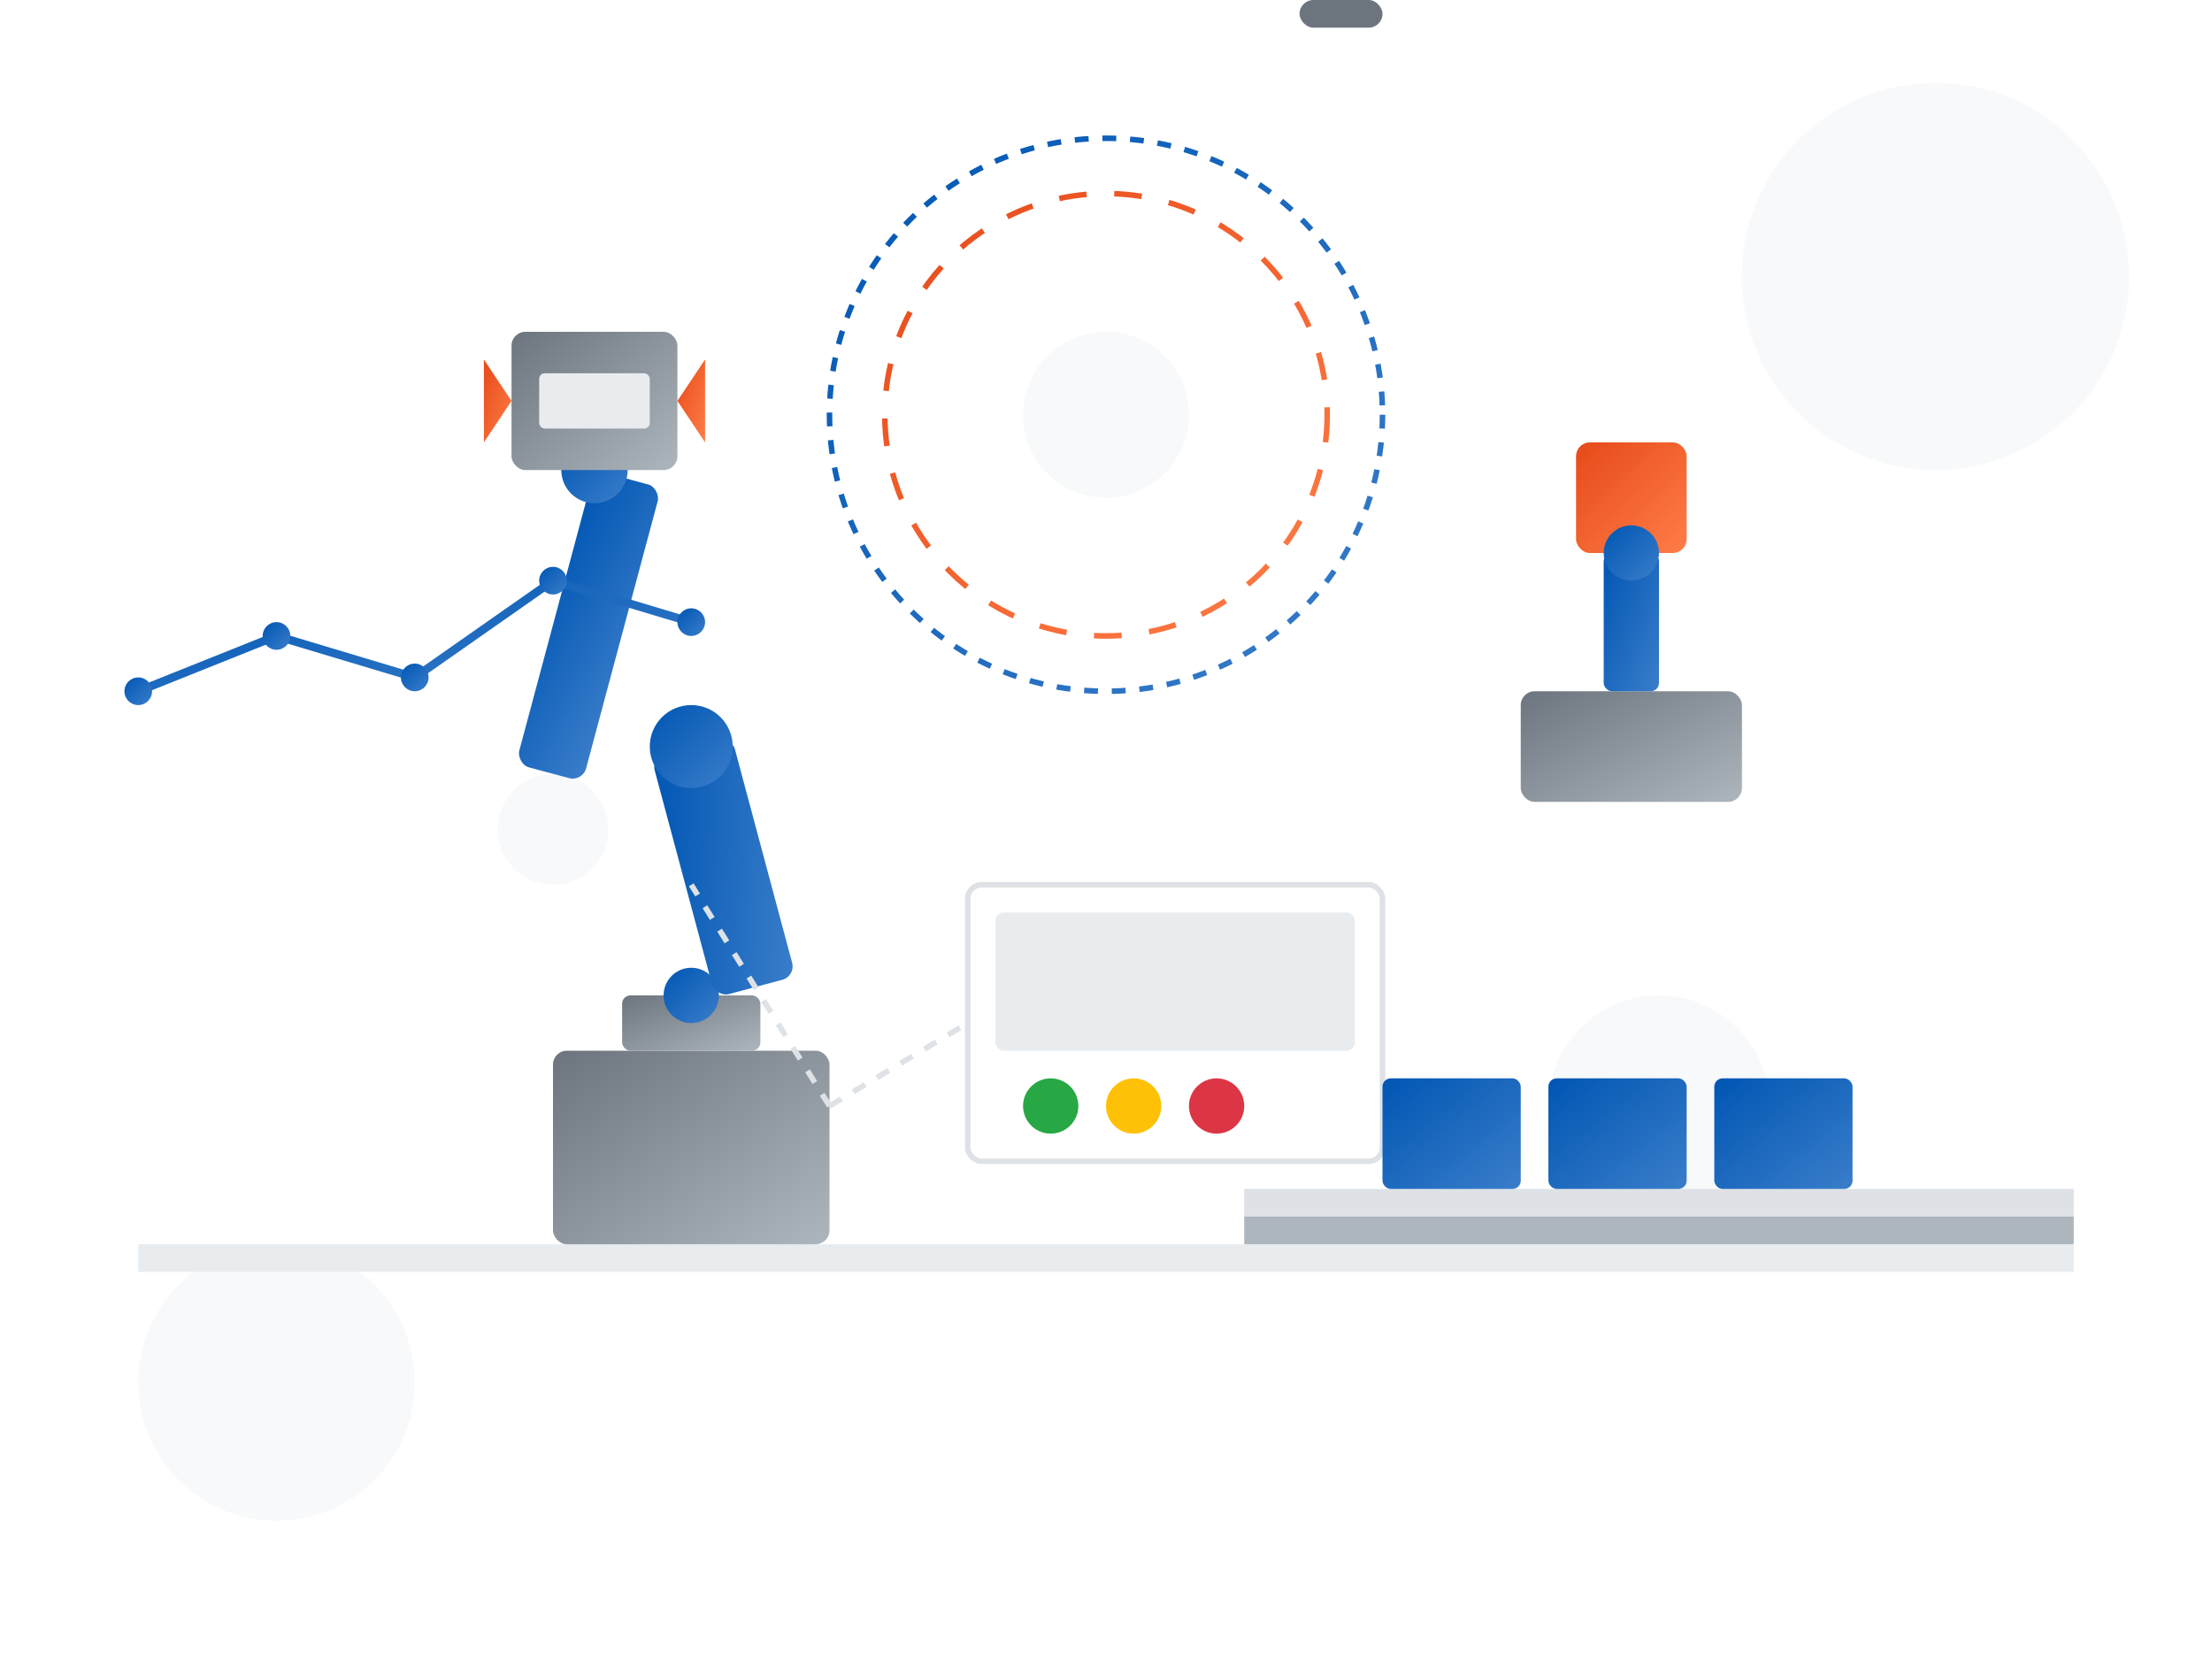 <svg xmlns="http://www.w3.org/2000/svg" viewBox="0 0 800 600">
  <defs>
    <linearGradient id="gradient-blue" x1="0%" y1="0%" x2="100%" y2="100%">
      <stop offset="0%" stop-color="#0056b3" />
      <stop offset="100%" stop-color="#3a7dca" />
    </linearGradient>
    <linearGradient id="gradient-orange" x1="0%" y1="0%" x2="100%" y2="100%">
      <stop offset="0%" stop-color="#e64a19" />
      <stop offset="100%" stop-color="#ff7d47" />
    </linearGradient>
    <linearGradient id="gradient-gray" x1="0%" y1="0%" x2="100%" y2="100%">
      <stop offset="0%" stop-color="#6c757d" />
      <stop offset="100%" stop-color="#adb5bd" />
    </linearGradient>
    <filter id="shadow" x="-20%" y="-20%" width="140%" height="140%">
      <feDropShadow dx="5" dy="5" stdDeviation="10" flood-opacity="0.2" />
    </filter>
  </defs>

  <!-- Background Elements -->
  <circle cx="100" cy="500" r="50" fill="#f8f9fa" />
  <circle cx="700" cy="100" r="70" fill="#f8f9fa" />
  <circle cx="400" cy="150" r="30" fill="#f8f9fa" />
  <circle cx="200" cy="300" r="20" fill="#f8f9fa" />
  <circle cx="600" cy="400" r="40" fill="#f8f9fa" />

  <!-- Manufacturing Floor -->
  <rect x="50" y="450" width="700" height="10" fill="#e9ecef" />

  <!-- Industrial Robot Arm Base -->
  <rect x="200" y="380" width="100" height="70" rx="5" fill="url(#gradient-gray)" filter="url(#shadow)" />
  <rect x="225" y="360" width="50" height="20" rx="3" fill="url(#gradient-gray)" />
  <circle cx="250" cy="360" r="10" fill="url(#gradient-blue)" />

  <!-- Robot Arm Segment 1 -->
  <rect x="235" y="270" width="30" height="90" rx="5" fill="url(#gradient-blue)" transform="rotate(-15, 250, 270)" filter="url(#shadow)" />
  <circle cx="250" cy="270" r="15" fill="url(#gradient-blue)" />

  <!-- Robot Arm Segment 2 -->
  <rect x="215" y="170" width="25" height="110" rx="5" fill="url(#gradient-blue)" transform="rotate(15, 215, 170)" filter="url(#shadow)" />
  <circle cx="215" cy="170" r="12" fill="url(#gradient-blue)" />

  <!-- Robot Arm End Effector -->
  <rect x="185" y="120" width="60" height="50" rx="5" fill="url(#gradient-gray)" filter="url(#shadow)" />
  <circle cx="215" cy="145" r="8" fill="#343a40" />
  
  <!-- Robotic Gripper -->
  <path d="M185,145 L175,160 L175,130 Z" fill="url(#gradient-orange)" />
  <path d="M245,145 L255,160 L255,130 Z" fill="url(#gradient-orange)" />

  <!-- Product Being Handled -->
  <rect x="195" y="135" width="40" height="20" rx="2" fill="#e9ecef" />

  <!-- Digital Interface Panel -->
  <rect x="350" y="320" width="150" height="100" rx="5" fill="white" stroke="#dee2e6" stroke-width="2" filter="url(#shadow)" />
  <rect x="360" y="330" width="130" height="50" rx="3" fill="#e9ecef" />
  <circle cx="380" cy="400" r="10" fill="#28a745" />
  <circle cx="410" cy="400" r="10" fill="#ffc107" />
  <circle cx="440" cy="400" r="10" fill="#dc3545" />
  <rect x="470" cy="395" width="30" height="10" rx="5" fill="#6c757d" />

  <!-- Manufacturing Line -->
  <rect x="450" y="440" width="300" height="10" fill="#adb5bd" />
  <rect x="450" y="430" width="300" height="10" fill="#dee2e6" />
  
  <!-- Product Boxes -->
  <rect x="500" y="390" width="50" height="40" rx="3" fill="url(#gradient-blue)" filter="url(#shadow)" />
  <rect x="560" y="390" width="50" height="40" rx="3" fill="url(#gradient-blue)" filter="url(#shadow)" />
  <rect x="620" y="390" width="50" height="40" rx="3" fill="url(#gradient-blue)" filter="url(#shadow)" />

  <!-- Futuristic Elements -->
  <circle cx="400" cy="150" r="100" fill="none" stroke="url(#gradient-blue)" stroke-width="2" stroke-dasharray="5,5" />
  <circle cx="400" cy="150" r="80" fill="none" stroke="url(#gradient-orange)" stroke-width="2" stroke-dasharray="10,10" />
  
  <!-- Data Visualization Elements -->
  <path d="M50,250 L100,230 L150,245 L200,210 L250,225" fill="none" stroke="url(#gradient-blue)" stroke-width="3" />
  <circle cx="50" cy="250" r="5" fill="url(#gradient-blue)" />
  <circle cx="100" cy="230" r="5" fill="url(#gradient-blue)" />
  <circle cx="150" cy="245" r="5" fill="url(#gradient-blue)" />
  <circle cx="200" cy="210" r="5" fill="url(#gradient-blue)" />
  <circle cx="250" cy="225" r="5" fill="url(#gradient-blue)" />

  <!-- Connection Lines -->
  <line x1="300" y1="400" x2="350" y2="370" stroke="#dee2e6" stroke-width="2" stroke-dasharray="5,5" />
  <line x1="300" y1="400" x2="250" y2="320" stroke="#dee2e6" stroke-width="2" stroke-dasharray="5,5" />

  <!-- Additional Robot Arm -->
  <rect x="550" y="250" width="80" height="40" rx="5" fill="url(#gradient-gray)" filter="url(#shadow)" />
  <rect x="580" y="200" width="20" height="50" rx="3" fill="url(#gradient-blue)" />
  <rect x="570" y="160" width="40" height="40" rx="5" fill="url(#gradient-orange)" filter="url(#shadow)" />
  <circle cx="590" cy="200" r="10" fill="url(#gradient-blue)" />
</svg>
